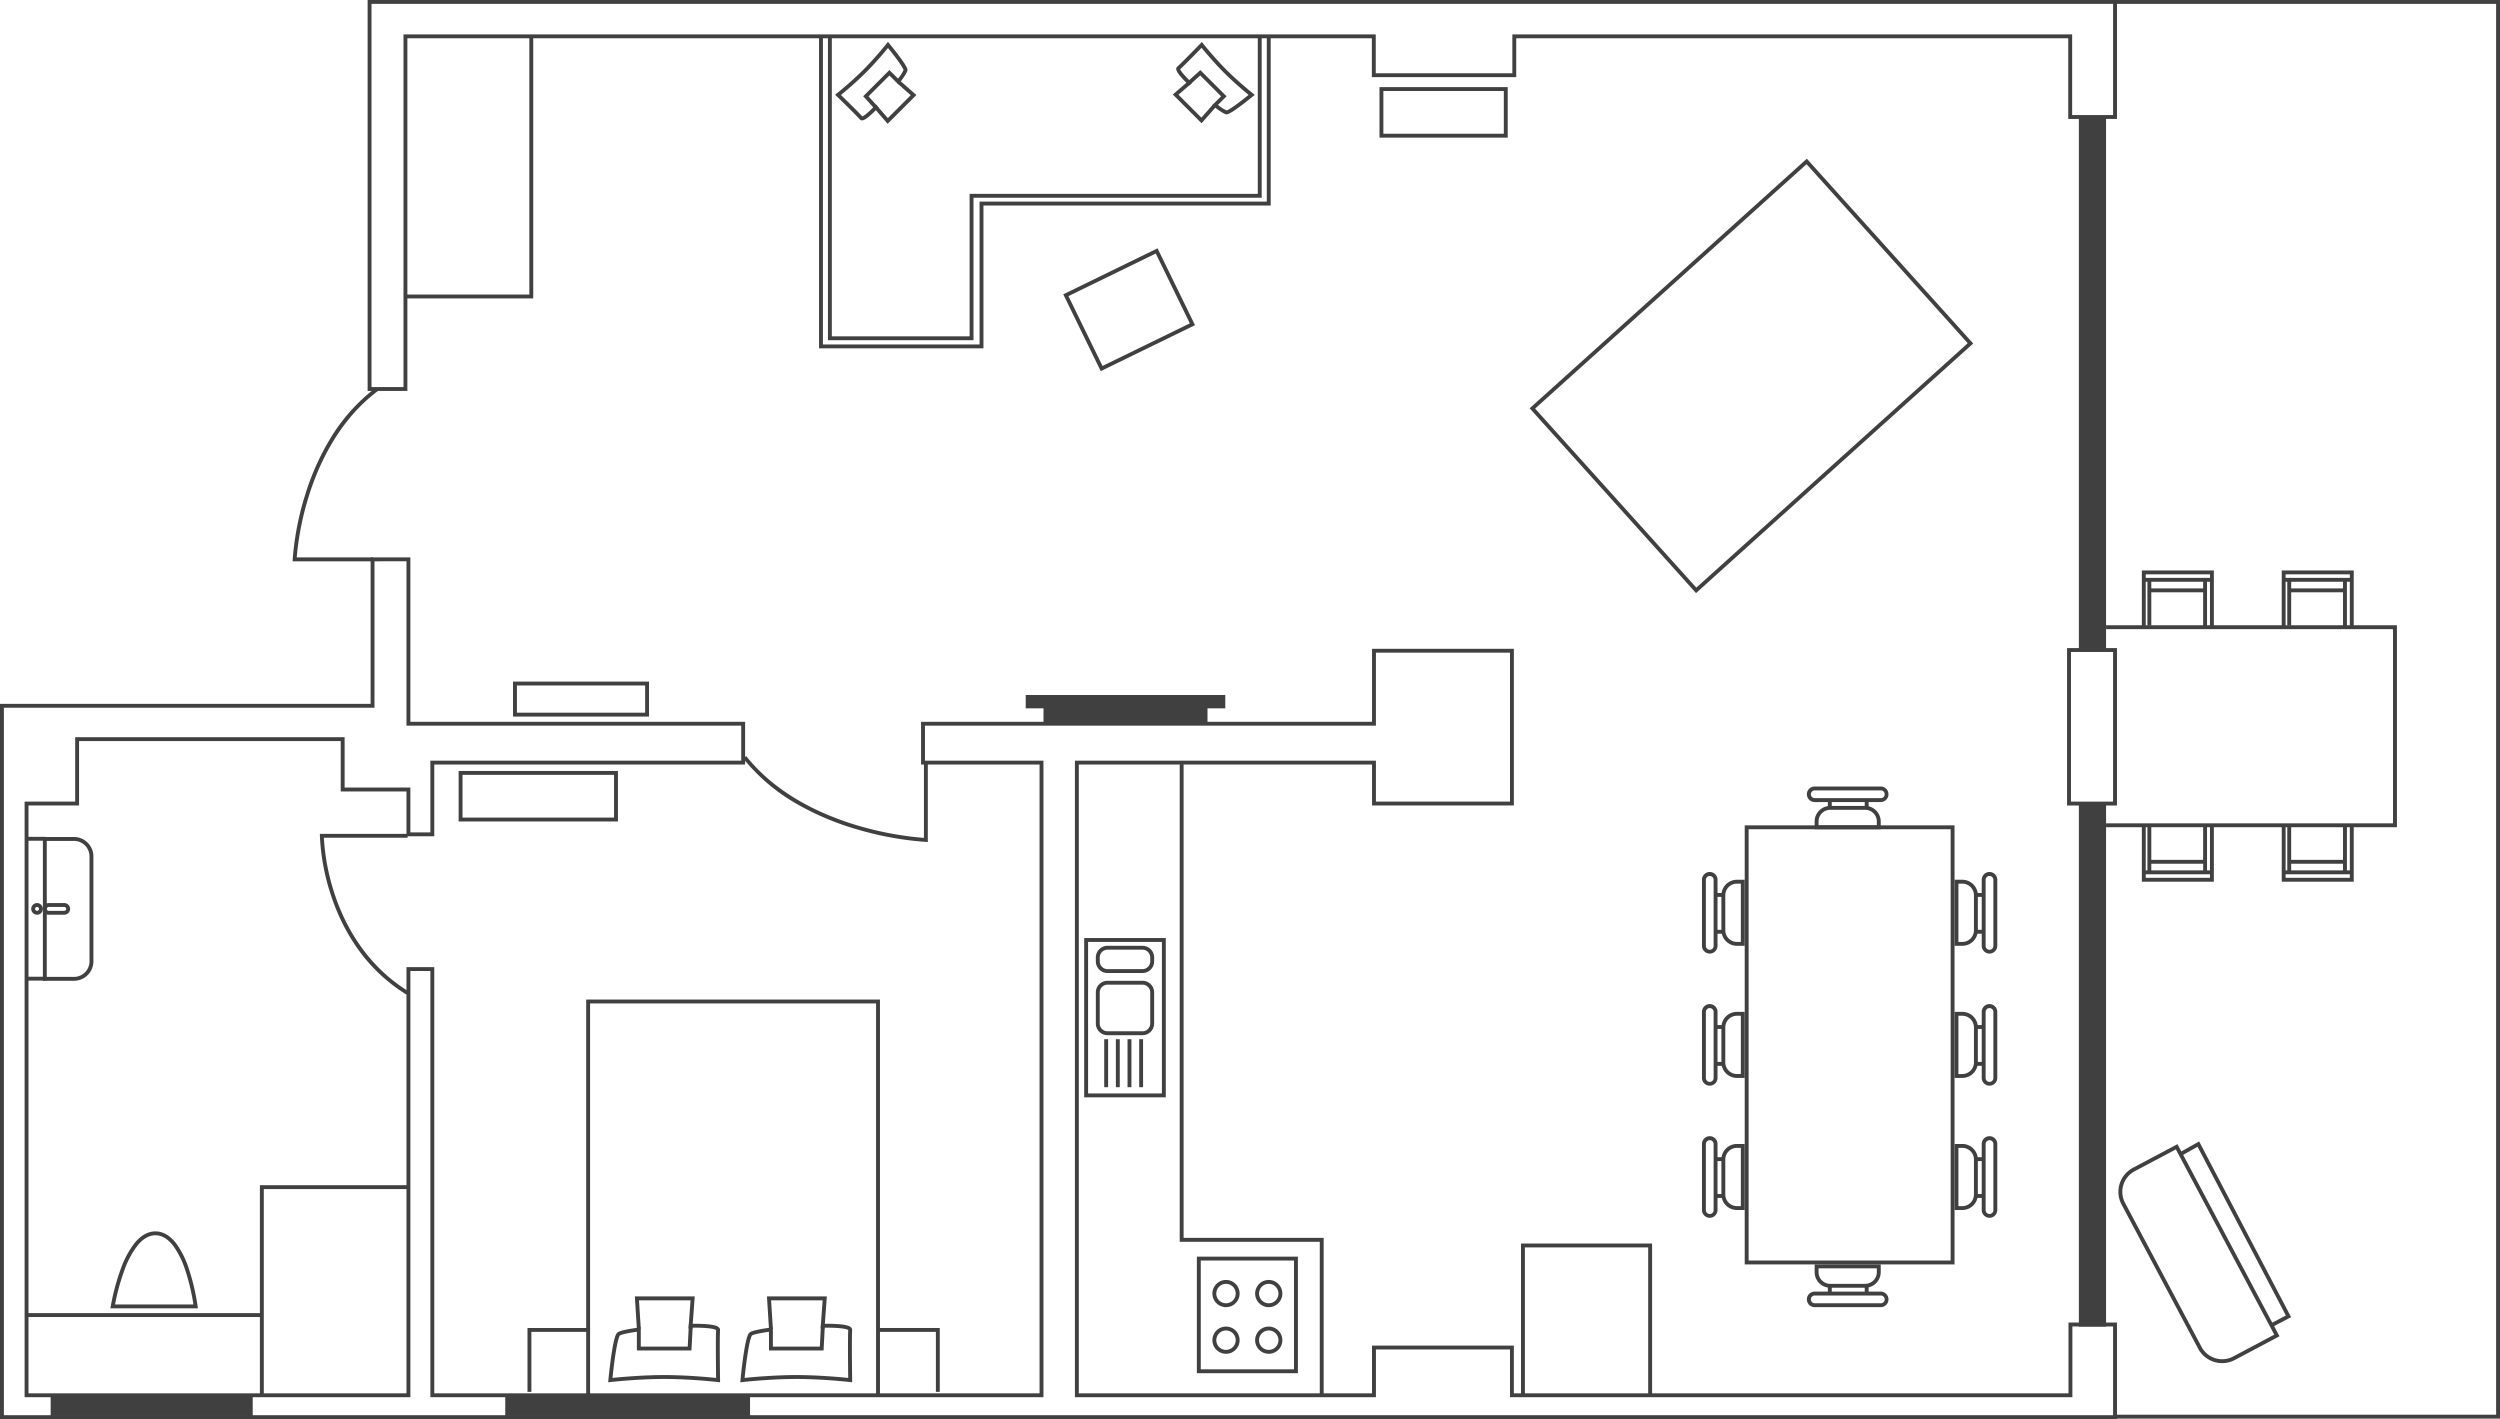 <svg xmlns="http://www.w3.org/2000/svg" width="862" height="489.302" viewBox="0 0 862 489.302">
  <g id="Grundriss" transform="translate(1845.613 -537.577) rotate(90)">
    <path id="Pfad_1014" data-name="Pfad 1014" d="M672.372,250.368H537.577V-352.808h41.016v16.8H550.768v190.341h13.4v49.775h-13.4V236.662h121.6Zm-133.455-1.34H671.032V238h-121.6V-97.233h13.4v-47.1h-13.4V-337.35h27.825v-14.118H538.917Z" transform="translate(0 1468.488)" fill="#404040"/>
    <path id="Pfad_1015" data-name="Pfad 1015" d="M944.857-352.808h33.286V377.125H731.535V249.338h-50.5V235.632h56.68V120.211h14.737V227.387h24.733v9.584H761.73v22.672H744.369v90.22h22.2V367.3H969.26V236.971H822.3v-9.584H969.26V18.686h-216.8V59.541H737.718v-155.5H712.539v-48.9h54.026v48.9h-14.11V5.15h216.8v-101.1H952.8v-48.9H969.26V-336.091h-24.4Zm31.947,1.34H946.2v14.038h24.4v193.913H954.135v46.224H970.6V6.49H751.115V-97.294h14.11v-46.224H713.879v46.224h25.179V58.2h12.057V17.346H970.6V228.727H823.641v6.9H970.6V368.643H765.226V351.2h-22.2V258.3H760.39V235.632h15.458v-6.9H751.115V121.551H739.058V236.971h-56.68V248h50.5V375.785H976.8Z" transform="translate(48.735 1468.488)" fill="#404040"/>
    <path id="Pfad_1016" data-name="Pfad 1016" d="M1026.71-318.65h-1.34v-131.4H538.917v131.4h-1.34V-451.387H1026.71Z" transform="translate(0 1435)" fill="#404040"/>
    <path id="Pfad_1017" data-name="Pfad 1017" d="M581.2-352.808H635.48V-335.6H581.2Zm52.937,1.34h-51.6v14.527h51.6Z" transform="translate(179.838 1468.488)" fill="#404040"/>
    <path id="Pfad_1044" data-name="Pfad 1044" d="M0,0H183.539V9.378H0Z" transform="translate(578.335 1119.442)" fill="#404040"/>
    <path id="Pfad_1046" data-name="Pfad 1046" d="M0,0H180.86V9.378H0Z" transform="translate(814.123 1119.442)" fill="#404040"/>
    <path id="Pfad_1059" data-name="Pfad 1059" d="M0,0H84.4V6.7H0Z" transform="translate(1025.796 1586.998) rotate(90)" fill="#404040"/>
    <path id="Pfad_1063" data-name="Pfad 1063" d="M0,0H69.665V6.7H0Z" transform="translate(1025.796 1758.48) rotate(90)" fill="#404040"/>
    <path id="Pfad_1018" data-name="Pfad 1018" d="M-.595,63.156l-.831-1.051c13.69-10.835,20.644-27.1,24.068-38.837A112.021,112.021,0,0,0,26.79.84H.484V-.5H28.2l-.029.7a110.56,110.56,0,0,1-4.244,23.445,94.886,94.886,0,0,1-8.608,20.623A65.163,65.163,0,0,1-.595,63.156Z" transform="translate(799.693 1526.2)" fill="#404040"/>
    <path id="Pfad_1019" data-name="Pfad 1019" d="M.8,59.948,0,58.874C13.673,48.7,20.622,33.425,24.044,22.405A99.827,99.827,0,0,0,28.2,1.34H1.895V0H29.613l-.031.7a98.417,98.417,0,0,1-4.247,22.067,86.473,86.473,0,0,1-8.614,19.409A62.442,62.442,0,0,1,.8,59.948Z" transform="translate(731.113 1715.107) rotate(90)" fill="#404040"/>
    <path id="Pfad_1020" data-name="Pfad 1020" d="M30.6,55.452H.351v-1.34H29.235A75.946,75.946,0,0,0,25.479,34.6C22.108,24.41,14.951,10.332,0,1.141L.7,0A57.891,57.891,0,0,1,17.884,16.258a69,69,0,0,1,8.88,17.965A75.163,75.163,0,0,1,30.6,54.777Z" transform="translate(880.55 1704.714) rotate(90)" fill="#404040"/>
    <path id="Pfad_1021" data-name="Pfad 1021" d="M637.235,99.025H635.9V56.14H547.107V54.8h90.128Z" transform="translate(3.237 1606.954)" fill="#404040"/>
    <path id="Pfad_1045" data-name="Pfad 1045" d="M1.34,1.34V84.4H127.272V1.34H1.34M0,0H128.612V85.741H0Z" transform="translate(656.018 1165.248) rotate(48)" fill="#404040"/>
    <path id="Pfad_1047" data-name="Pfad 1047" d="M1.34,1.34V71H150.047V1.34H1.34M0,0H151.387V72.344H0Z" transform="translate(822.161 1171.69)" fill="#404040"/>
    <path id="Pfad_1022" data-name="Pfad 1022" d="M768.135-324.571H766.8v-98.947H699.84v98.947H698.5V-424.857h69.635Z" transform="translate(54.666 1444.012)" fill="#404040"/>
    <path id="Pfad_1049" data-name="Pfad 1049" d="M1.34,1.34V17.416a8.047,8.047,0,0,0,8.038,8.038H65.646a8.047,8.047,0,0,0,8.038-8.038V1.34H1.34M0,0H75.023V17.416a9.378,9.378,0,0,1-9.378,9.378H9.378A9.378,9.378,0,0,1,0,17.416Z" transform="matrix(0.883, -0.469, 0.469, 0.883, 932.076, 1094.826)" fill="#404040"/>
    <path id="Pfad_1023" data-name="Pfad 1023" d="M835.284-358.923l-3.949-6.986,60.6-31.718,3.364,6.422-1.187.622-2.742-5.236-58.191,30.455,3.268,5.781Z" transform="translate(99.791 1453.262)" fill="#404040"/>
    <path id="Pfad_984" data-name="Pfad 984" d="M686.5-388.914h-19.57V-413.74H686.5v1.34H668.27v22.146H686.5Z" transform="translate(67.335 1447.789)" fill="#404040"/>
    <path id="Pfad_985" data-name="Pfad 985" d="M670.183-389.754h-1.34V-413.24h1.34Z" transform="translate(67.985 1447.959)" fill="#404040"/>
    <path id="Pfad_986" data-name="Pfad 986" d="M672.892-394.024h-1.34V-413.24h1.34Z" transform="translate(68.905 1450.307)" fill="#404040"/>
    <path id="Pfad_987" data-name="Pfad 987" d="M685.57-410.647H669.343v-1.34H685.57Z" transform="translate(68.155 1448.385)" fill="#404040"/>
    <path id="Pfad_988" data-name="Pfad 988" d="M685.143-396.3h-15.8v-1.34h15.8Z" transform="translate(68.155 1453.257)" fill="#404040"/>
    <path id="Pfad_984-2" data-name="Pfad 984" d="M686.5-388.914h-19.57V-413.74H686.5v1.34H668.27v22.146H686.5Z" transform="translate(67.335 1496.018)" fill="#404040"/>
    <path id="Pfad_985-2" data-name="Pfad 985" d="M670.183-389.754h-1.34V-413.24h1.34Z" transform="translate(67.985 1496.188)" fill="#404040"/>
    <path id="Pfad_986-2" data-name="Pfad 986" d="M672.892-394.024h-1.34V-413.24h1.34Z" transform="translate(68.905 1498.537)" fill="#404040"/>
    <path id="Pfad_987-2" data-name="Pfad 987" d="M685.57-410.647H669.343v-1.34H685.57Z" transform="translate(68.155 1496.614)" fill="#404040"/>
    <path id="Pfad_988-2" data-name="Pfad 988" d="M685.143-396.3h-15.8v-1.34h15.8Z" transform="translate(68.155 1501.486)" fill="#404040"/>
    <path id="Pfad_984-3" data-name="Pfad 984" d="M687-388.914h-19.57v-1.34h18.231V-412.4H667.431v-1.34H687Z" transform="translate(154.586 1447.789)" fill="#404040"/>
    <path id="Pfad_985-3" data-name="Pfad 985" d="M670.183-389.754h-1.34V-413.24h1.34Z" transform="translate(168.842 1447.959)" fill="#404040"/>
    <path id="Pfad_986-3" data-name="Pfad 986" d="M672.892-394.024h-1.34V-413.24h1.34Z" transform="translate(162.503 1450.307)" fill="#404040"/>
    <path id="Pfad_987-3" data-name="Pfad 987" d="M685.57-410.647H669.343v-1.34H685.57Z" transform="translate(152.785 1448.385)" fill="#404040"/>
    <path id="Pfad_988-3" data-name="Pfad 988" d="M685.143-396.3h-15.8v-1.34h15.8Z" transform="translate(153.212 1453.257)" fill="#404040"/>
    <path id="Pfad_984-4" data-name="Pfad 984" d="M687-388.914h-19.57v-1.34h18.231V-412.4H667.431v-1.34H687Z" transform="translate(154.586 1496.018)" fill="#404040"/>
    <path id="Pfad_985-4" data-name="Pfad 985" d="M670.183-389.754h-1.34V-413.24h1.34Z" transform="translate(168.842 1496.188)" fill="#404040"/>
    <path id="Pfad_986-4" data-name="Pfad 986" d="M672.892-394.024h-1.34V-413.24h1.34Z" transform="translate(162.503 1498.537)" fill="#404040"/>
    <path id="Pfad_987-4" data-name="Pfad 987" d="M685.57-410.647H669.343v-1.34H685.57Z" transform="translate(152.785 1496.614)" fill="#404040"/>
    <path id="Pfad_988-4" data-name="Pfad 988" d="M685.143-396.3h-15.8v-1.34h15.8Z" transform="translate(153.212 1501.486)" fill="#404040"/>
    <path id="Pfad_1024" data-name="Pfad 1024" d="M909.8-187.966H857.624v-45.193H909.8v1.34H858.964v42.514H909.8Z" transform="translate(108.721 1509.133)" fill="#404040"/>
    <path id="Pfad_1076" data-name="Pfad 1076" d="M5.359,1.34A4.024,4.024,0,0,0,1.34,5.359V6.7h20.1V5.359A4.024,4.024,0,0,0,17.416,1.34H5.359m0-1.34H17.416a5.359,5.359,0,0,1,5.359,5.359V8.038H0V5.359A5.359,5.359,0,0,1,5.359,0Z" transform="translate(840.917 1163.652)" fill="#404040"/>
    <path id="Pfad_990" data-name="Pfad 990" d="M768.74-315.844H767.4v-2.766h1.34Z" transform="translate(78.072 1480.105)" fill="#404040"/>
    <path id="Pfad_991" data-name="Pfad 991" d="M778.226-315.806h-1.34v-2.915h1.34Z" transform="translate(81.294 1480.217)" fill="#404040"/>
    <path id="Pfad_1075" data-name="Pfad 1075" d="M2.679,1.34a1.34,1.34,0,0,0,0,2.679H25.454a1.34,1.34,0,1,0,0-2.679H2.679m0-1.34H25.454a2.679,2.679,0,1,1,0,5.359H2.679A2.679,2.679,0,0,1,2.679,0Z" transform="translate(838.237 1156.953)" fill="#404040"/>
    <path id="Pfad_1074" data-name="Pfad 1074" d="M5.359,1.34A4.024,4.024,0,0,0,1.34,5.359V6.7h20.1V5.359A4.024,4.024,0,0,0,17.416,1.34H5.359m0-1.34H17.416a5.359,5.359,0,0,1,5.359,5.359V8.038H0V5.359A5.359,5.359,0,0,1,5.359,0Z" transform="translate(886.467 1163.652)" fill="#404040"/>
    <path id="Pfad_990-2" data-name="Pfad 990" d="M768.74-315.844H767.4v-2.766h1.34Z" transform="translate(123.622 1480.105)" fill="#404040"/>
    <path id="Pfad_991-2" data-name="Pfad 991" d="M778.226-315.806h-1.34v-2.915h1.34Z" transform="translate(126.844 1480.217)" fill="#404040"/>
    <path id="Pfad_1073" data-name="Pfad 1073" d="M2.679,1.34a1.34,1.34,0,0,0,0,2.679H25.454a1.34,1.34,0,1,0,0-2.679H2.679m0-1.34H25.454a2.679,2.679,0,1,1,0,5.359H2.679A2.679,2.679,0,0,1,2.679,0Z" transform="translate(883.787 1156.953)" fill="#404040"/>
    <path id="Pfad_1072" data-name="Pfad 1072" d="M5.359,1.34A4.024,4.024,0,0,0,1.34,5.359V6.7h20.1V5.359A4.024,4.024,0,0,0,17.416,1.34H5.359m0-1.34H17.416a5.359,5.359,0,0,1,5.359,5.359V8.038H0V5.359A5.359,5.359,0,0,1,5.359,0Z" transform="translate(932.017 1163.652)" fill="#404040"/>
    <path id="Pfad_990-3" data-name="Pfad 990" d="M768.74-315.844H767.4v-2.766h1.34Z" transform="translate(169.172 1480.105)" fill="#404040"/>
    <path id="Pfad_991-3" data-name="Pfad 991" d="M778.226-315.806h-1.34v-2.915h1.34Z" transform="translate(172.394 1480.217)" fill="#404040"/>
    <path id="Pfad_1071" data-name="Pfad 1071" d="M2.679,1.34a1.34,1.34,0,0,0,0,2.679H25.454a1.34,1.34,0,1,0,0-2.679H2.679m0-1.34H25.454a2.679,2.679,0,1,1,0,5.359H2.679A2.679,2.679,0,0,1,2.679,0Z" transform="translate(929.337 1156.953)" fill="#404040"/>
    <path id="Pfad_1083" data-name="Pfad 1083" d="M1.34,1.34v1.34A4.024,4.024,0,0,0,5.359,6.7H17.416a4.024,4.024,0,0,0,4.019-4.019V1.34H1.34M0,0H22.775V2.679a5.359,5.359,0,0,1-5.359,5.359H5.359A5.359,5.359,0,0,1,0,2.679Z" transform="translate(840.917 1244.034)" fill="#404040"/>
    <path id="Pfad_990-4" data-name="Pfad 990" d="M768.74-315.844H767.4v-2.766h1.34Z" transform="translate(78.072 1570.073)" fill="#404040"/>
    <path id="Pfad_991-4" data-name="Pfad 991" d="M778.226-315.806h-1.34v-2.915h1.34Z" transform="translate(81.294 1570.035)" fill="#404040"/>
    <path id="Pfad_1082" data-name="Pfad 1082" d="M2.679,1.34a1.34,1.34,0,0,0,0,2.679H25.454a1.34,1.34,0,1,0,0-2.679H2.679m0-1.34H25.454a2.679,2.679,0,1,1,0,5.359H2.679A2.679,2.679,0,0,1,2.679,0Z" transform="translate(838.237 1253.412)" fill="#404040"/>
    <path id="Pfad_1081" data-name="Pfad 1081" d="M1.34,1.34v1.34A4.024,4.024,0,0,0,5.359,6.7H17.416a4.024,4.024,0,0,0,4.019-4.019V1.34H1.34M0,0H22.775V2.679a5.359,5.359,0,0,1-5.359,5.359H5.359A5.359,5.359,0,0,1,0,2.679Z" transform="translate(886.467 1244.034)" fill="#404040"/>
    <path id="Pfad_990-5" data-name="Pfad 990" d="M768.74-315.844H767.4v-2.766h1.34Z" transform="translate(123.622 1570.073)" fill="#404040"/>
    <path id="Pfad_991-5" data-name="Pfad 991" d="M778.226-315.806h-1.34v-2.915h1.34Z" transform="translate(126.844 1570.035)" fill="#404040"/>
    <path id="Pfad_1080" data-name="Pfad 1080" d="M2.679,1.34a1.34,1.34,0,0,0,0,2.679H25.454a1.34,1.34,0,1,0,0-2.679H2.679m0-1.34H25.454a2.679,2.679,0,1,1,0,5.359H2.679A2.679,2.679,0,0,1,2.679,0Z" transform="translate(883.787 1253.412)" fill="#404040"/>
    <path id="Pfad_1079" data-name="Pfad 1079" d="M1.34,1.34v1.34A4.024,4.024,0,0,0,5.359,6.7H17.416a4.024,4.024,0,0,0,4.019-4.019V1.34H1.34M0,0H22.775V2.679a5.359,5.359,0,0,1-5.359,5.359H5.359A5.359,5.359,0,0,1,0,2.679Z" transform="translate(932.017 1244.034)" fill="#404040"/>
    <path id="Pfad_990-6" data-name="Pfad 990" d="M768.74-315.844H767.4v-2.766h1.34Z" transform="translate(169.172 1570.073)" fill="#404040"/>
    <path id="Pfad_991-6" data-name="Pfad 991" d="M778.226-315.806h-1.34v-2.915h1.34Z" transform="translate(172.394 1570.035)" fill="#404040"/>
    <path id="Pfad_1078" data-name="Pfad 1078" d="M2.679,1.34a1.34,1.34,0,0,0,0,2.679H25.454a1.34,1.34,0,1,0,0-2.679H2.679m0-1.34H25.454a2.679,2.679,0,1,1,0,5.359H2.679A2.679,2.679,0,0,1,2.679,0Z" transform="translate(929.337 1253.412)" fill="#404040"/>
    <path id="Rechteck_27" data-name="Rechteck 27" d="M5.359,1.34A4.024,4.024,0,0,0,1.34,5.359V6.7h20.1V5.359A4.024,4.024,0,0,0,17.416,1.34H5.359m0-1.34H17.416a5.359,5.359,0,0,1,5.359,5.359V8.038H0V5.359A5.359,5.359,0,0,1,5.359,0Z" transform="translate(815.462 1219.919) rotate(-90)" fill="#404040"/>
    <path id="Pfad_990-7" data-name="Pfad 990" d="M1.34,2.766H0V0H1.34Z" transform="translate(813.306 1215.364) rotate(-90)" fill="#404040"/>
    <path id="Pfad_991-7" data-name="Pfad 991" d="M1.34,2.915H0V0H1.34Z" transform="translate(813.306 1202.656) rotate(-90)" fill="#404040"/>
    <path id="Rechteck_28" data-name="Rechteck 28" d="M2.679,1.34a1.34,1.34,0,0,0,0,2.679H25.454a1.34,1.34,0,1,0,0-2.679H2.679m0-1.34H25.454a2.679,2.679,0,1,1,0,5.359H2.679A2.679,2.679,0,0,1,2.679,0Z" transform="translate(808.764 1222.599) rotate(-90)" fill="#404040"/>
    <path id="Pfad_1070" data-name="Pfad 1070" d="M1.34,1.34v1.34A4.024,4.024,0,0,0,5.359,6.7H17.416a4.024,4.024,0,0,0,4.019-4.019V1.34H1.34M0,0H22.775V2.679a5.359,5.359,0,0,1-5.359,5.359H5.359A5.359,5.359,0,0,1,0,2.679Z" transform="translate(973.548 1219.919) rotate(-90)" fill="#404040"/>
    <path id="Pfad_990-8" data-name="Pfad 990" d="M1.34,2.766H0V0H1.34Z" transform="translate(980.977 1215.364) rotate(-90)" fill="#404040"/>
    <path id="Pfad_991-8" data-name="Pfad 991" d="M1.34,2.915H0V0H1.34Z" transform="translate(980.827 1202.656) rotate(-90)" fill="#404040"/>
    <path id="Pfad_1069" data-name="Pfad 1069" d="M2.679,1.34a1.34,1.34,0,0,0,0,2.679H25.454a1.34,1.34,0,1,0,0-2.679H2.679m0-1.34H25.454a2.679,2.679,0,1,1,0,5.359H2.679A2.679,2.679,0,0,1,2.679,0Z" transform="translate(982.925 1222.599) rotate(-90)" fill="#404040"/>
    <path id="Pfad_1061" data-name="Pfad 1061" d="M1.34,1.34V45.55h9.378V1.34H1.34M0,0H12.057V46.89H0Z" transform="translate(772.592 1621.831)" fill="#404040"/>
    <path id="Pfad_1062" data-name="Pfad 1062" d="M1.34,1.34V53.588H16.076V1.34H1.34M0,0H17.416V54.928H0Z" transform="translate(803.405 1632.548)" fill="#404040"/>
    <path id="Pfad_1025" data-name="Pfad 1025" d="M931.707,66.852H794.831V-34.436H931.707v1.34H796.17V65.512H931.707Z" transform="translate(87.39 1576.64)" fill="#404040"/>
    <path id="Pfad_1026" data-name="Pfad 1026" d="M901.384,61.581h-22.02V40.669h1.34V60.241h20.681Z" transform="translate(116.107 1602.153)" fill="#404040"/>
    <path id="Pfad_1027" data-name="Pfad 1027" d="M880.7,61.081h-1.34V40.169h22.02v1.34H880.7Z" transform="translate(116.107 1481.41)" fill="#404040"/>
    <path id="Pfad_1077" data-name="Pfad 1077" d="M26.4,673.071l-.821-.082c-.03,0-3.551-.333-7.268-.845-6.769-.932-8.307-1.627-8.875-2.069-.3-.229-.987-.767-1.889-7.485l-.1-.759h6.643v-16.2l-7.855-.4-.007-.63c-.026-2.281.027-4.2.159-5.716.246-2.829.711-3.63,1.089-4.013a1.174,1.174,0,0,1,.848-.374l.073,0c.932.062,2.9.094,5.864.094,5,0,11.118-.091,11.376-.095l.761-.011-.085.756c-.044.386-1.064,9.508-1.064,18.5,0,9.1,1.053,18.4,1.064,18.5v.007Zm-16.124-4.039c1.219.9,8.994,1.993,14.618,2.546-.255-2.479-.985-10.225-.985-17.829,0-7.691.74-15.473.991-17.9-1.828.025-6.6.084-10.64.084-2.9,0-4.867-.03-5.859-.091-.2.246-.873,1.569-.84,8.113l7.867.4v18.814H8.977C9.673,668.076,10.186,668.919,10.273,669.032Z" transform="translate(987.791 917.296)" fill="#404040"/>
    <path id="Pfad_997" data-name="Pfad 997" d="M871.237-.116V-20.765l11.153.816-.1,1.336-9.715-.71V-1.543l9.722-.612.084,1.337Z" transform="translate(113.346 1581.284)" fill="#404040"/>
    <path id="Pfad_1060" data-name="Pfad 1060" d="M26.4,673.071l-.821-.082c-.03,0-3.551-.333-7.268-.845-6.769-.932-8.307-1.627-8.875-2.069-.3-.229-.987-.767-1.889-7.485l-.1-.759h6.643v-16.2l-7.855-.4-.007-.63c-.026-2.281.027-4.2.159-5.716.246-2.829.711-3.63,1.089-4.013a1.174,1.174,0,0,1,.848-.374l.073,0c.932.062,2.9.094,5.864.094,5,0,11.118-.091,11.376-.095l.761-.011-.085.756c-.044.386-1.064,9.508-1.064,18.5,0,9.1,1.053,18.4,1.064,18.5v.007Zm-16.124-4.039c1.219.9,8.994,1.993,14.618,2.546-.255-2.479-.985-10.225-.985-17.829,0-7.691.74-15.473.991-17.9-1.828.025-6.6.084-10.64.084-2.9,0-4.867-.03-5.859-.091-.2.246-.873,1.569-.84,8.113l7.867.4v18.814H8.977C9.673,668.076,10.186,668.919,10.273,669.032Z" transform="translate(987.791 962.846)" fill="#404040"/>
    <path id="Pfad_1030" data-name="Pfad 1030" d="M871.237-.116V-20.765l11.153.816-.1,1.336-9.715-.71V-1.543l9.722-.612.084,1.337Z" transform="translate(113.346 1626.834)" fill="#404040"/>
    <path id="Pfad_1031" data-name="Pfad 1031" d="M915.045,138.06H842.608V87.129h1.34V136.72h71.1Z" transform="translate(103.62 1617.936)" fill="#404040"/>
    <path id="Pfad_1032" data-name="Pfad 1032" d="M876.877,205.535h-1.34v-80.89h1.34Z" transform="translate(114.807 1630.681)" fill="#404040"/>
    <path id="Pfad_1033" data-name="Pfad 1033" d="M881.034,171.265l-.776-.125a76.457,76.457,0,0,1-12.724-3.4,32.588,32.588,0,0,1-8.844-4.667c-2.78-2.214-4.189-4.68-4.189-7.329s1.413-5.079,4.2-7.2a31.3,31.3,0,0,1,8.852-4.372,74.745,74.745,0,0,1,12.727-2.966l.754-.1Zm-1.34-28.623a73.288,73.288,0,0,0-11.729,2.8,29.958,29.958,0,0,0-8.458,4.167c-2.433,1.858-3.667,3.922-3.667,6.135s1.24,4.334,3.684,6.282a31.287,31.287,0,0,0,8.477,4.46,75.023,75.023,0,0,0,11.693,3.191Z" transform="translate(107.66 1636.273)" fill="#404040"/>
    <path id="Pfad_1064" data-name="Pfad 1064" d="M6.7,1.34A5.365,5.365,0,0,0,1.34,6.7v9.378h46.89V6.7A5.365,5.365,0,0,0,42.871,1.34H6.7M6.7,0H42.871a6.7,6.7,0,0,1,6.7,6.7V17.416H0V6.7A6.7,6.7,0,0,1,6.7,0Z" transform="translate(826.18 1813.408)" fill="#404040"/>
    <path id="Pfad_1034" data-name="Pfad 1034" d="M754.294,186.452h-1.34V180.33h1.34Z" transform="translate(73.165 1649.597)" fill="#404040"/>
    <path id="Pfad_1035" data-name="Pfad 1035" d="M754.294,186.452h-1.34V180.33h1.34Z" transform="translate(121.394 1649.597)" fill="#404040"/>
    <path id="Pfad_1066" data-name="Pfad 1066" d="M2.01,1.34a.67.67,0,1,0,.67.67.671.671,0,0,0-.67-.67M2.01,0A2.01,2.01,0,1,1,0,2.01,2.01,2.01,0,0,1,2.01,0Z" transform="translate(848.955 1830.825)" fill="#404040"/>
    <path id="Pfad_1065" data-name="Pfad 1065" d="M2.01,1.34a.671.671,0,0,0-.67.67V7.368a.67.67,0,1,0,1.34,0V2.01a.671.671,0,0,0-.67-.67M2.01,0a2.01,2.01,0,0,1,2.01,2.01V7.368A2.01,2.01,0,0,1,0,7.368V2.01A2.01,2.01,0,0,1,2.01,0Z" transform="translate(848.955 1821.447)" fill="#404040"/>
    <path id="Pfad_1036" data-name="Pfad 1036" d="M898.939-99h-164.7v-1.34H897.6v-48.295h54.238v1.34h-52.9Z" transform="translate(66.805 1537.847)" fill="#404040"/>
    <path id="Pfad_1054" data-name="Pfad 1054" d="M1.34,1.34V33.493H38.851V1.34H1.34M0,0H40.191V34.832H0Z" transform="translate(970.868 1398.1)" fill="#404040"/>
    <path id="Pfad_1055" data-name="Pfad 1055" d="M4.689,1.34A3.349,3.349,0,1,0,8.038,4.689,3.353,3.353,0,0,0,4.689,1.34m0-1.34A4.689,4.689,0,1,1,0,4.689,4.689,4.689,0,0,1,4.689,0Z" transform="translate(978.906 1403.459)" fill="#404040"/>
    <path id="Pfad_1057" data-name="Pfad 1057" d="M4.689,1.34A3.349,3.349,0,1,0,8.038,4.689,3.353,3.353,0,0,0,4.689,1.34m0-1.34A4.689,4.689,0,1,1,0,4.689,4.689,4.689,0,0,1,4.689,0Z" transform="translate(994.983 1403.459)" fill="#404040"/>
    <path id="Pfad_1056" data-name="Pfad 1056" d="M4.689,1.34A3.349,3.349,0,1,0,8.038,4.689,3.353,3.353,0,0,0,4.689,1.34m0-1.34A4.689,4.689,0,1,1,0,4.689,4.689,4.689,0,0,1,4.689,0Z" transform="translate(978.906 1418.196)" fill="#404040"/>
    <path id="Pfad_1058" data-name="Pfad 1058" d="M4.689,1.34A3.349,3.349,0,1,0,8.038,4.689,3.353,3.353,0,0,0,4.689,1.34m0-1.34A4.689,4.689,0,1,1,0,4.689,4.689,4.689,0,0,1,4.689,0Z" transform="translate(994.983 1418.196)" fill="#404040"/>
    <path id="Pfad_1050" data-name="Pfad 1050" d="M1.34,1.34V26.794H53.588V1.34H1.34M0,0H54.928V28.134H0Z" transform="translate(861.012 1443.65)" fill="#404040"/>
    <path id="Pfad_1037" data-name="Pfad 1037" d="M821.587-100.815h-16.55v-1.34h16.55Z" transform="translate(90.857 1553.635)" fill="#404040"/>
    <path id="Pfad_1038" data-name="Pfad 1038" d="M821.587-100.815h-16.55v-1.34h16.55Z" transform="translate(90.857 1557.655)" fill="#404040"/>
    <path id="Pfad_1039" data-name="Pfad 1039" d="M821.587-100.815h-16.55v-1.34h16.55Z" transform="translate(90.857 1561.674)" fill="#404040"/>
    <path id="Pfad_1040" data-name="Pfad 1040" d="M821.587-100.815h-16.55v-1.34h16.55Z" transform="translate(90.857 1565.693)" fill="#404040"/>
    <path id="Pfad_1051" data-name="Pfad 1051" d="M4.019,1.34A2.682,2.682,0,0,0,1.34,4.019V16.076a2.682,2.682,0,0,0,2.679,2.679H14.737a2.682,2.682,0,0,0,2.679-2.679V4.019A2.682,2.682,0,0,0,14.737,1.34H4.019m0-1.34H14.737a4.019,4.019,0,0,1,4.019,4.019V16.076A4.019,4.019,0,0,1,14.737,20.1H4.019A4.019,4.019,0,0,1,0,16.076V4.019A4.019,4.019,0,0,1,4.019,0Z" transform="translate(875.749 1447.669)" fill="#404040"/>
    <path id="Pfad_1052" data-name="Pfad 1052" d="M4.019,1.34A2.682,2.682,0,0,0,1.34,4.019V16.076a2.682,2.682,0,0,0,2.679,2.679h1.34a2.682,2.682,0,0,0,2.679-2.679V4.019A2.682,2.682,0,0,0,5.359,1.34H4.019m0-1.34h1.34A4.019,4.019,0,0,1,9.378,4.019V16.076A4.019,4.019,0,0,1,5.359,20.1H4.019A4.019,4.019,0,0,1,0,16.076V4.019A4.019,4.019,0,0,1,4.019,0Z" transform="translate(863.692 1447.669)" fill="#404040"/>
    <path id="Pfad_1048" data-name="Pfad 1048" d="M1.34,1.34V42.871H16.076V1.34H1.34M0,0H17.416V44.21H0Z" transform="translate(567.617 1325.756)" fill="#404040"/>
    <path id="Pfad_1041" data-name="Pfad 1041" d="M654.449,20.731H547.107v-1.34h106v-54.01H603.857V-133.66h-56.75V-135H605.2v99.041h49.252Z" transform="translate(3.237 1542.478)" fill="#404040"/>
    <path id="Pfad_1042" data-name="Pfad 1042" d="M651.646,16.876H547.107v-1.34h103.2v-47.51H601.179v-99.365H547.107v-1.34h55.412v99.365h49.127Z" transform="translate(3.237 1543.266)" fill="#404040"/>
    <path id="Pfad_1068" data-name="Pfad 1068" d="M13.731,25.8l-.831-.092c-.144-.014-2.392-.227-4.772-.555-5.013-.69-5.679-1.208-5.93-1.4S1.476,23.19.872,18.691l-.1-.759H5.16V7.759L.011,7.5,0,6.869C-.013,5.366.022,4.1.109,3.1.277,1.17.614.6.889.325a1,1,0,0,1,.72-.314l.06,0c.609.041,1.9.061,3.834.061C8.85.074,12.92.013,12.959.012L13.721,0l-.085.757c-.029.252-.7,6.219-.7,12.105,0,5.95.689,12.042.7,12.1ZM3.059,22.72c.21.127,1.172.545,5.251,1.107,1.543.212,3.028.376,3.907.467-.188-1.882-.618-6.7-.618-11.431,0-4.808.44-9.667.625-11.5-1.341.018-4.23.052-6.721.052-1.778,0-3.026-.018-3.717-.052C1.65,1.649,1.334,2.7,1.34,6.224l5.16.261V19.272H2.306A12.886,12.886,0,0,0,3.059,22.72Z" transform="translate(579.939 1547.974) rotate(135)" fill="#404040"/>
    <path id="Pfad_997-2" data-name="Pfad 997" d="M0,14.034V0L7.56.553l-.1,1.336L1.34,1.441V12.607l6.13-.386.084,1.337Z" transform="translate(580.27 1539.565) rotate(135)" fill="#404040"/>
    <path id="Pfad_1067" data-name="Pfad 1067" d="M13.731,25.8l-.831-.092c-.144-.014-2.392-.227-4.772-.555-5.013-.69-5.679-1.208-5.93-1.4S1.476,23.19.872,18.691l-.1-.759H5.16V7.759L.011,7.5,0,6.869C-.013,5.366.022,4.1.109,3.1.277,1.17.614.6.889.325a1,1,0,0,1,.72-.314l.06,0c.609.041,1.9.061,3.834.061C8.85.074,12.92.013,12.959.012L13.721,0l-.085.757c-.029.252-.7,6.219-.7,12.105,0,5.95.689,12.042.7,12.1ZM3.059,22.72c.21.127,1.172.545,5.251,1.107,1.543.212,3.028.376,3.907.467-.188-1.882-.618-6.7-.618-11.431,0-4.808.44-9.667.625-11.5-1.341.018-4.23.052-6.721.052-1.778,0-3.026-.018-3.717-.052C1.65,1.649,1.334,2.7,1.34,6.224l5.16.261V19.272H2.306A12.886,12.886,0,0,0,3.059,22.72Z" transform="translate(561.75 1440.912) rotate(-135)" fill="#404040"/>
    <path id="Pfad_997-3" data-name="Pfad 997" d="M0,14.034V0L7.56.553l-.1,1.336L1.34,1.441V12.607l6.13-.386.084,1.337Z" transform="translate(570.159 1441.243) rotate(-135)" fill="#404040"/>
    <path id="Pfad_1053" data-name="Pfad 1053" d="M1.34,1.34V34.832H28.134V1.34H1.34M0,0H29.473V36.172H0Z" transform="translate(623.198 1446.491) rotate(-26)" fill="#404040"/>
    <path id="Pfad_1043" data-name="Pfad 1043" d="M725.617-116.681H720.2v-6.134h-3.247v67.474H720.2v-6.134h5.412Z" transform="translate(60.936 1546.617)" fill="#404040"/>
    <path id="Pfad_1043_-_Kontur" data-name="Pfad 1043 - Kontur" d="M716.458-123.315h4.587v6.134h5.412v56.546h-5.412V-54.5h-4.587Zm3.247,1.34H717.8v66.134H719.7v-6.134h5.412v-53.866H719.7Z" transform="translate(60.766 1546.448)" fill="#404040"/>
  </g>
</svg>
